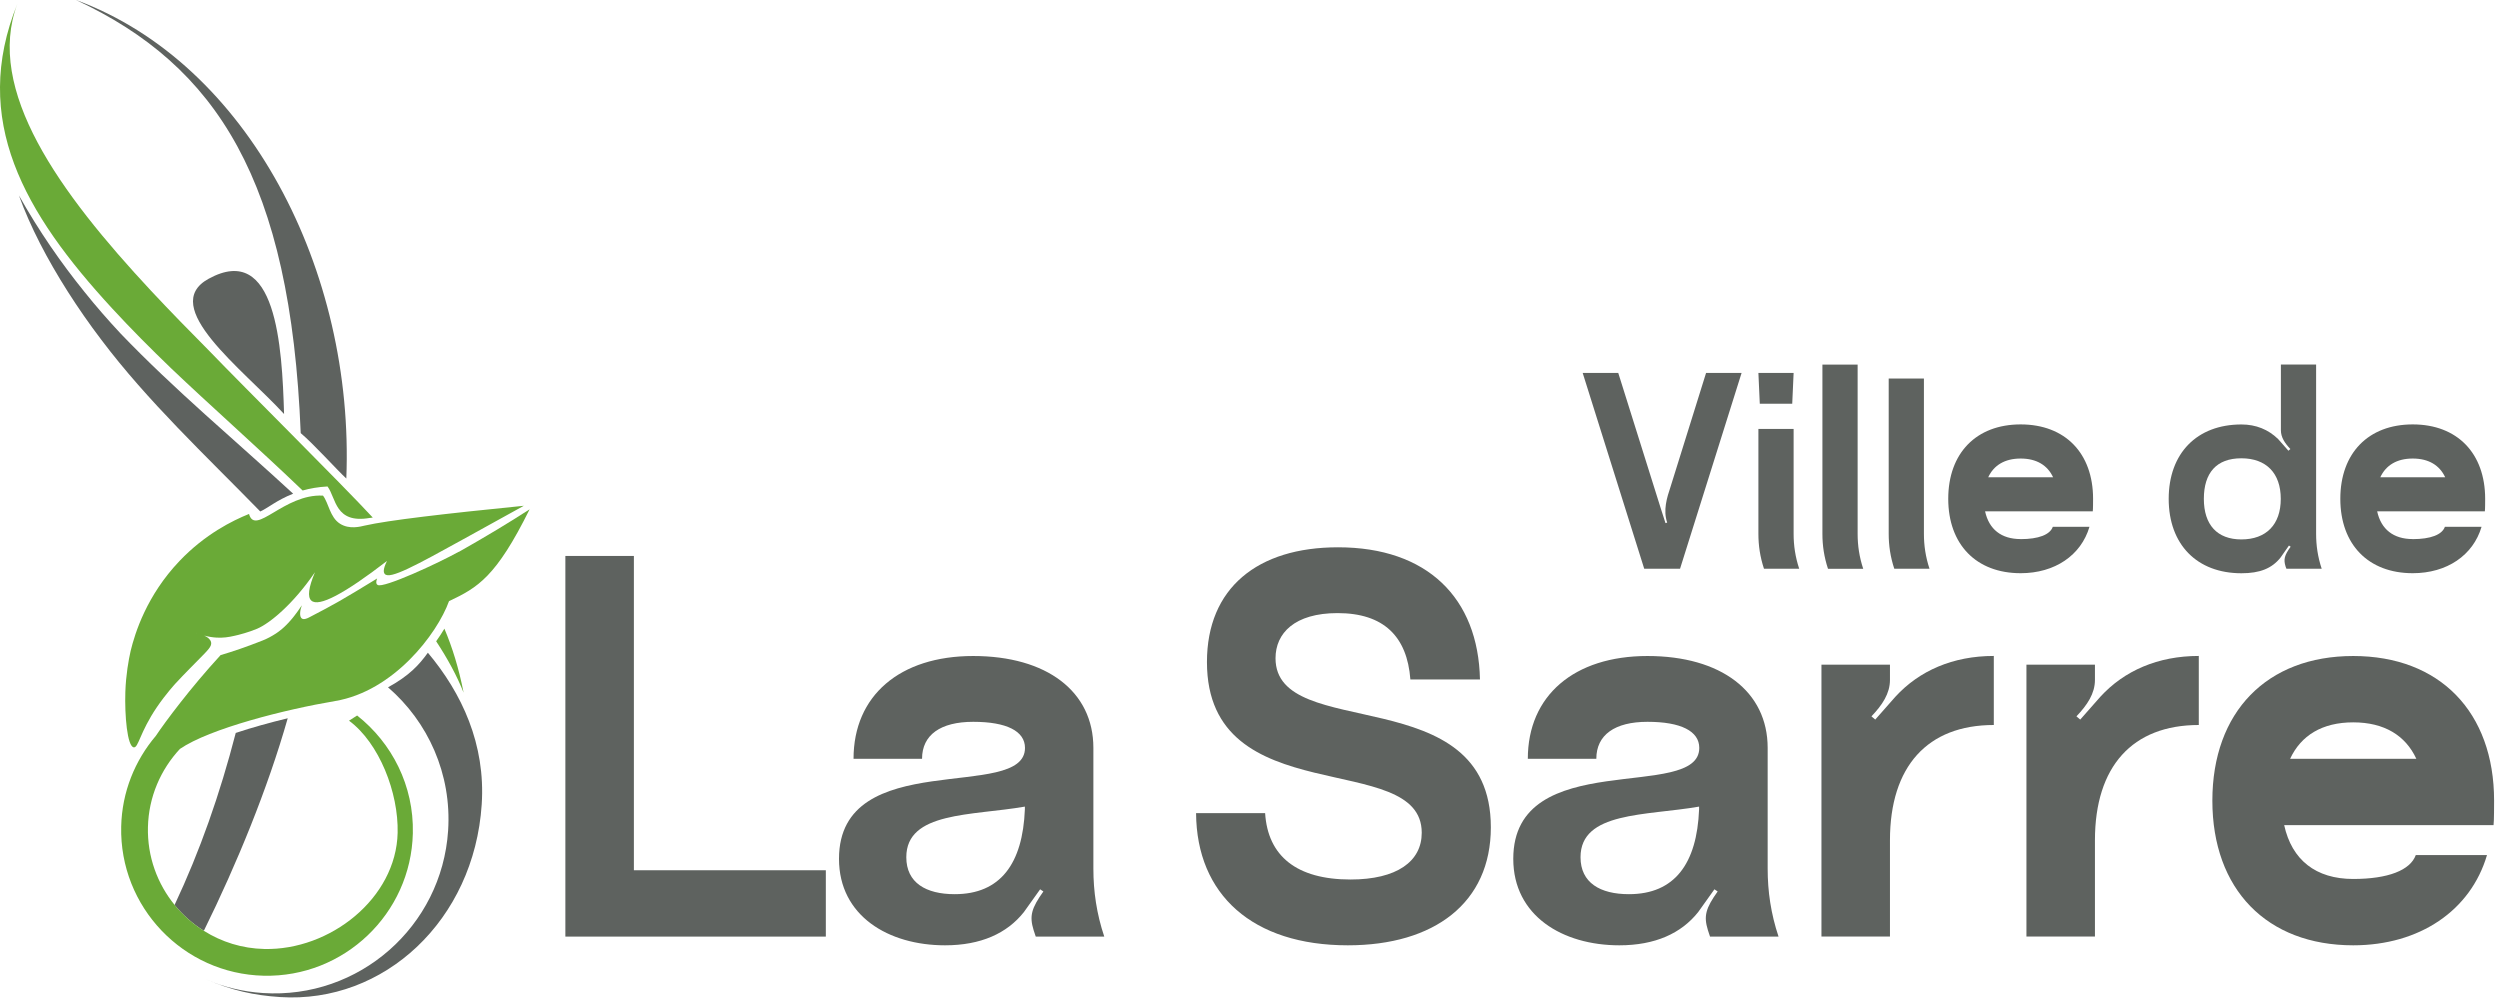 <svg width="416" height="166" viewBox="0 0 416 166" fill="none" xmlns="http://www.w3.org/2000/svg">
<g clip-path="url(#clip0_4856_14364)">
<path d="M105.478 92.51V144.81H137.418V155.85H94.078V92.51H105.478Z" fill="#5E625F"/>
<path d="M161.939 120.11C156.509 120.11 153.429 122.28 153.429 126.26H142.029C142.029 115.76 149.719 109.16 161.939 109.16C174.159 109.16 181.939 115.04 181.939 124.45V144.54C181.939 148.34 182.479 152.05 183.749 155.85H172.349C172.259 155.49 172.079 155.13 171.989 154.76C171.269 152.41 171.629 151.14 173.619 148.34L173.079 147.98L170.369 151.78C167.569 155.31 163.219 157.3 157.249 157.3C147.839 157.3 139.609 152.41 139.609 142.91C139.609 124.09 170.559 133.5 170.559 124.45C170.559 121.65 167.479 120.11 161.959 120.11H161.939ZM158.869 148.79C166.469 148.79 170.179 143.72 170.539 134.67V134.22C161.669 135.76 150.809 135.03 150.809 142.64C150.809 146.89 154.069 148.79 158.859 148.79H158.869Z" fill="#5E625F"/>
<path d="M248.077 137.66C248.077 150.24 238.667 157.3 224.277 157.3C208.437 157.3 199.117 148.88 199.027 135.31H210.517C210.967 142.46 215.767 146.35 224.727 146.35C232.417 146.35 236.577 143.36 236.577 138.57C236.577 124.54 200.837 135.4 200.837 110.16C200.837 97.85 209.257 91.07 222.647 91.07C237.487 91.07 245.987 99.49 246.267 113.06H234.687C234.147 105.91 230.257 102.02 222.567 102.02C215.417 102.02 212.247 105.37 212.247 109.53C212.247 123.65 248.077 112.88 248.077 137.67V137.66Z" fill="#5E625F"/>
<path d="M274.139 120.11C268.709 120.11 265.629 122.28 265.629 126.26H254.229C254.229 115.76 261.919 109.16 274.139 109.16C286.359 109.16 294.139 115.04 294.139 124.45V144.54C294.139 148.34 294.679 152.05 295.949 155.85H284.549C284.459 155.49 284.279 155.13 284.189 154.76C283.469 152.41 283.829 151.14 285.819 148.34L285.279 147.98L282.569 151.78C279.759 155.31 275.419 157.3 269.449 157.3C260.039 157.3 251.809 152.41 251.809 142.91C251.809 124.09 282.759 133.5 282.759 124.45C282.759 121.65 279.679 120.11 274.159 120.11H274.139ZM271.059 148.79C278.659 148.79 282.369 143.72 282.729 134.67V134.22C273.859 135.76 262.999 135.03 262.999 142.64C262.999 146.89 266.259 148.79 271.049 148.79H271.059Z" fill="#5E625F"/>
<path d="M314.49 110.61V113.14C314.49 115.4 313.22 117.3 311.41 119.2L312.04 119.74L315.39 115.94C319.37 111.6 324.98 109.15 331.77 109.15V120.64C320.73 120.64 314.49 127.52 314.49 139.82V155.84H303.09V110.6H314.49V110.61Z" fill="#5E625F"/>
<path d="M348.599 110.61V113.14C348.599 115.4 347.329 117.3 345.519 119.2L346.149 119.74L349.499 115.94C353.479 111.6 359.089 109.15 365.879 109.15V120.64C354.839 120.64 348.599 127.52 348.599 139.82V155.84H337.199V110.6H348.599V110.61Z" fill="#5E625F"/>
<path d="M391.577 146.26C397.367 146.26 401.077 144.81 401.987 142.28H413.837C411.127 151.51 402.617 157.3 391.577 157.3C377.187 157.3 368.137 147.98 368.137 133.23C368.137 118.48 377.187 109.16 391.577 109.16C405.967 109.16 415.017 118.48 415.017 133.23C415.017 133.86 415.017 136.67 414.927 137.3H380.087C381.357 143.09 385.337 146.26 391.577 146.26ZM402.077 126.26C400.267 122.37 396.737 120.2 391.577 120.2C386.417 120.2 382.887 122.37 381.077 126.26H402.067H402.077Z" fill="#5E625F"/>
<path d="M263.369 62.06H269.279L276.349 84.581L277.139 87.05L277.419 86.96C276.719 84.91 277.369 82.82 277.979 81.001L283.889 62.06H289.799L279.559 94.641H273.599L263.359 62.06H263.369Z" fill="#5E625F"/>
<path d="M298.458 62.06L298.228 67.18H292.828L292.598 62.06H298.458ZM298.458 71.371V88.82C298.458 90.781 298.738 92.68 299.388 94.641H293.528C292.878 92.68 292.598 90.781 292.598 88.82V71.371H298.458Z" fill="#5E625F"/>
<path d="M309.11 60.67V88.83C309.11 90.79 309.39 92.69 310.04 94.65H304.18C303.53 92.69 303.25 90.79 303.25 88.83V60.67H309.11ZM314.28 62.99H320.14V88.82C320.14 90.78 320.42 92.68 321.07 94.64H315.21C314.56 92.68 314.28 90.78 314.28 88.82V62.99Z" fill="#5E625F"/>
<path d="M336.237 89.711C339.217 89.711 341.127 88.971 341.587 87.661H347.688C346.288 92.411 341.917 95.381 336.237 95.381C328.837 95.381 324.188 90.591 324.188 83.001C324.188 75.411 328.837 70.621 336.237 70.621C343.637 70.621 348.288 75.411 348.288 83.001C348.288 83.331 348.287 84.771 348.237 85.091H330.318C330.968 88.071 333.018 89.701 336.228 89.701L336.237 89.711ZM341.638 79.421C340.708 77.421 338.887 76.301 336.237 76.301C333.587 76.301 331.767 77.421 330.837 79.421H341.638Z" fill="#5E625F"/>
<path d="M386.321 94.64H380.461C380.411 94.5 380.371 94.36 380.321 94.27C379.951 93.06 380.131 92.41 381.161 90.97L380.881 90.78L379.481 92.78C378.041 94.59 376.041 95.39 372.971 95.39C365.571 95.39 360.871 90.6 360.871 83.01C360.871 75.42 365.571 70.63 372.971 70.63C375.391 70.63 377.441 71.47 379.071 73.05L380.791 75L381.121 74.72C380.191 73.74 379.541 72.77 379.541 71.6V60.66H385.401V88.82C385.401 90.78 385.681 92.68 386.331 94.64H386.321ZM372.961 89.76C377.101 89.76 379.521 87.29 379.521 83.01C379.521 78.73 377.101 76.26 372.961 76.26C368.821 76.26 366.721 78.68 366.721 83.01C366.721 87.34 368.951 89.76 372.961 89.76Z" fill="#5E625F"/>
<path d="M401.48 89.711C404.46 89.711 406.37 88.971 406.83 87.661H412.93C411.53 92.411 407.16 95.381 401.48 95.381C394.08 95.381 389.43 90.591 389.43 83.001C389.43 75.411 394.08 70.621 401.48 70.621C408.88 70.621 413.53 75.411 413.53 83.001C413.53 83.331 413.53 84.771 413.48 85.091H395.56C396.21 88.071 398.26 89.701 401.47 89.701L401.48 89.711ZM406.88 79.421C405.95 77.421 404.13 76.301 401.48 76.301C398.83 76.301 397.01 77.421 396.08 79.421H406.88Z" fill="#5E625F"/>
<path d="M47.269 68.89C40.359 61.37 26.319 51 34.709 46.39C45.969 40.21 46.939 57.6 47.269 68.89Z" fill="#5E625F"/>
<path d="M12.648 0C36.108 10.95 48.358 30.04 50.038 72.07C52.148 73.83 56.108 78.23 57.628 79.63C59.018 45 41.268 10.54 12.648 0Z" fill="#5E625F"/>
<path d="M77.138 115.219C76.338 111.189 75.288 107.779 73.948 104.609C73.538 105.299 73.088 105.999 72.578 106.709C74.478 109.599 76.028 112.449 77.128 115.219H77.138Z" fill="#6AAA37"/>
<path d="M61.568 86.189C61.718 86.159 61.878 86.139 62.028 86.119C56.828 80.499 40.418 64.209 34.958 58.529C31.648 55.199 28.338 51.809 25.148 48.399C9.848 31.979 -2.492 14.959 2.898 0.619C-4.932 19.959 4.028 35.449 18.698 51.359C21.718 54.639 24.988 57.929 28.458 61.269C34.758 67.279 42.668 74.259 50.358 81.619C51.568 81.279 52.938 81.029 54.498 80.949C55.938 82.839 55.708 87.219 61.558 86.179L61.568 86.189Z" fill="#6AAA37"/>
<path d="M20.048 55.48C17.968 53.249 15.958 50.95 14.028 48.539C10.148 43.73 6.518 38.51 3.148 32.52C5.058 37.8 7.878 43.169 11.288 48.539C12.998 51.219 14.858 53.91 16.878 56.559C24.558 66.76 34.188 75.769 43.308 85.109C44.398 84.65 46.078 83.21 48.778 82.15C39.188 73.299 29.078 64.909 20.048 55.48Z" fill="#5E625F"/>
<path d="M32.678 105.321C34.448 106.041 35.908 106.131 36.788 106.111C37.868 106.081 38.728 105.871 39.678 105.641C39.678 105.641 41.318 105.241 42.788 104.621C44.898 103.721 48.798 100.521 52.408 95.221C51.338 97.771 51.138 99.341 51.808 99.941C53.048 101.051 57.248 98.851 64.398 93.341C63.708 94.721 63.808 95.261 64.028 95.511C64.858 96.461 69.068 94.161 77.468 89.521C79.958 88.151 84.328 85.731 87.168 84.161C73.888 85.491 64.598 86.571 60.678 87.461C60.018 87.611 58.148 88.151 56.568 87.141C54.888 86.071 54.698 83.721 53.748 82.471C47.268 82.131 42.458 89.261 41.438 85.521C38.708 86.621 34.138 88.871 29.878 93.341C24.418 99.071 22.468 105.311 21.738 108.311C21.388 109.881 20.958 112.241 20.858 115.131C20.728 119.051 21.178 124.251 22.268 124.361C23.038 124.441 23.258 121.871 26.098 117.681C27.618 115.441 29.248 113.681 29.248 113.681C30.508 112.311 32.868 109.941 32.868 109.941C34.638 108.151 35.268 107.561 35.128 106.881C34.928 105.941 33.408 105.501 32.678 105.331V105.321Z" fill="#6AAA37"/>
<path d="M71.207 108.6C69.727 110.65 68.117 112.42 64.567 114.37C71.217 120.11 75.187 128.78 74.567 138.22C73.517 154.19 59.727 166.29 43.757 165.24C40.377 165.02 37.177 164.22 34.227 162.96C38.667 164.81 42.157 165.62 46.607 165.91C63.907 167.04 78.897 153.12 80.157 133.86C80.817 123.84 76.857 115.36 71.197 108.61L71.207 108.6Z" fill="#5E625F"/>
<path d="M33.917 154.89C39.407 143.76 44.537 131.26 47.877 119.52C44.927 120.23 41.937 121.06 39.227 121.96C36.597 132.15 33.247 141.68 29.047 150.59C30.427 152.27 32.067 153.73 33.917 154.88V154.89Z" fill="#5E625F"/>
<path d="M76.297 91.83C73.197 93.58 63.727 97.98 62.837 97.33C62.457 97.14 62.657 96.49 62.757 96.26C56.837 99.88 55.647 100.55 51.527 102.69C51.437 102.73 51.357 102.77 51.287 102.81C51.257 102.82 51.227 102.84 51.197 102.85C51.157 102.87 51.107 102.89 51.077 102.9C51.037 102.91 51.007 102.92 50.977 102.93C50.947 102.93 50.917 102.95 50.887 102.96C50.847 102.97 50.817 102.98 50.787 102.99C50.767 102.99 50.747 102.99 50.727 103C50.687 103 50.657 103 50.627 103.01C50.617 103.01 50.597 103.01 50.587 103.01C50.557 103.01 50.517 103.01 50.497 103.01C50.497 103.01 50.477 103.01 50.467 103.01C50.437 103.01 50.407 103 50.377 102.99C50.377 102.99 50.377 102.99 50.367 102.99C50.337 102.98 50.317 102.97 50.287 102.95C49.747 102.68 49.927 101.5 50.227 100.72C50.127 100.87 50.027 101.01 49.927 101.16C49.827 101.3 49.737 101.44 49.637 101.58C49.617 101.6 49.607 101.63 49.587 101.65C49.507 101.77 49.417 101.89 49.327 102.01C49.297 102.04 49.277 102.08 49.247 102.11C49.167 102.22 49.087 102.32 49.007 102.43C48.977 102.47 48.937 102.51 48.907 102.56C48.837 102.66 48.757 102.75 48.677 102.85C48.637 102.9 48.597 102.94 48.557 102.99C48.487 103.08 48.407 103.17 48.337 103.25C48.297 103.3 48.247 103.35 48.207 103.39C48.137 103.47 48.057 103.56 47.987 103.64C47.937 103.69 47.887 103.74 47.837 103.79C47.767 103.87 47.687 103.94 47.617 104.02C47.567 104.07 47.507 104.12 47.457 104.17C47.377 104.24 47.307 104.31 47.227 104.39C47.167 104.44 47.107 104.5 47.047 104.55C46.967 104.62 46.897 104.68 46.817 104.75C46.747 104.81 46.677 104.86 46.607 104.91C46.527 104.97 46.457 105.03 46.377 105.09C46.297 105.15 46.217 105.2 46.137 105.26C46.057 105.31 45.987 105.37 45.907 105.42C45.827 105.48 45.737 105.53 45.647 105.58C45.567 105.63 45.487 105.68 45.407 105.73C45.307 105.79 45.207 105.84 45.107 105.9C45.027 105.94 44.957 105.98 44.877 106.03C44.757 106.09 44.637 106.15 44.517 106.21C44.447 106.24 44.387 106.28 44.317 106.31C44.127 106.4 43.917 106.48 43.717 106.57C40.967 107.66 38.687 108.43 36.707 109.01C31.687 114.47 27.487 120.12 25.937 122.44C22.467 126.53 20.297 131.76 20.167 137.53C19.857 150.91 30.487 162.05 43.867 162.36C57.247 162.67 68.387 152.04 68.697 138.66C68.887 130.74 65.217 123.63 59.427 119.06L58.077 119.92C63.097 123.63 66.327 131.88 66.167 138.58C65.917 149.5 54.897 158.17 43.967 157.91C40.287 157.83 36.867 156.74 33.957 154.91C32.107 153.75 30.457 152.3 29.087 150.62C26.197 147.09 24.497 142.55 24.617 137.63C24.737 132.59 26.747 128.05 29.937 124.62C34.907 121.22 47.517 118.04 55.777 116.65C65.467 115.02 72.727 105.54 74.717 100.03C79.497 97.78 82.557 96 88.127 84.75C84.747 86.94 80.817 89.31 76.337 91.84L76.297 91.83Z" fill="#6AAA37"/>
</g>
<defs>
<clipPath id="clip0_4856_14364">
<rect width="415.02" height="165.97" fill="white"/>
</clipPath>
</defs>
</svg>
